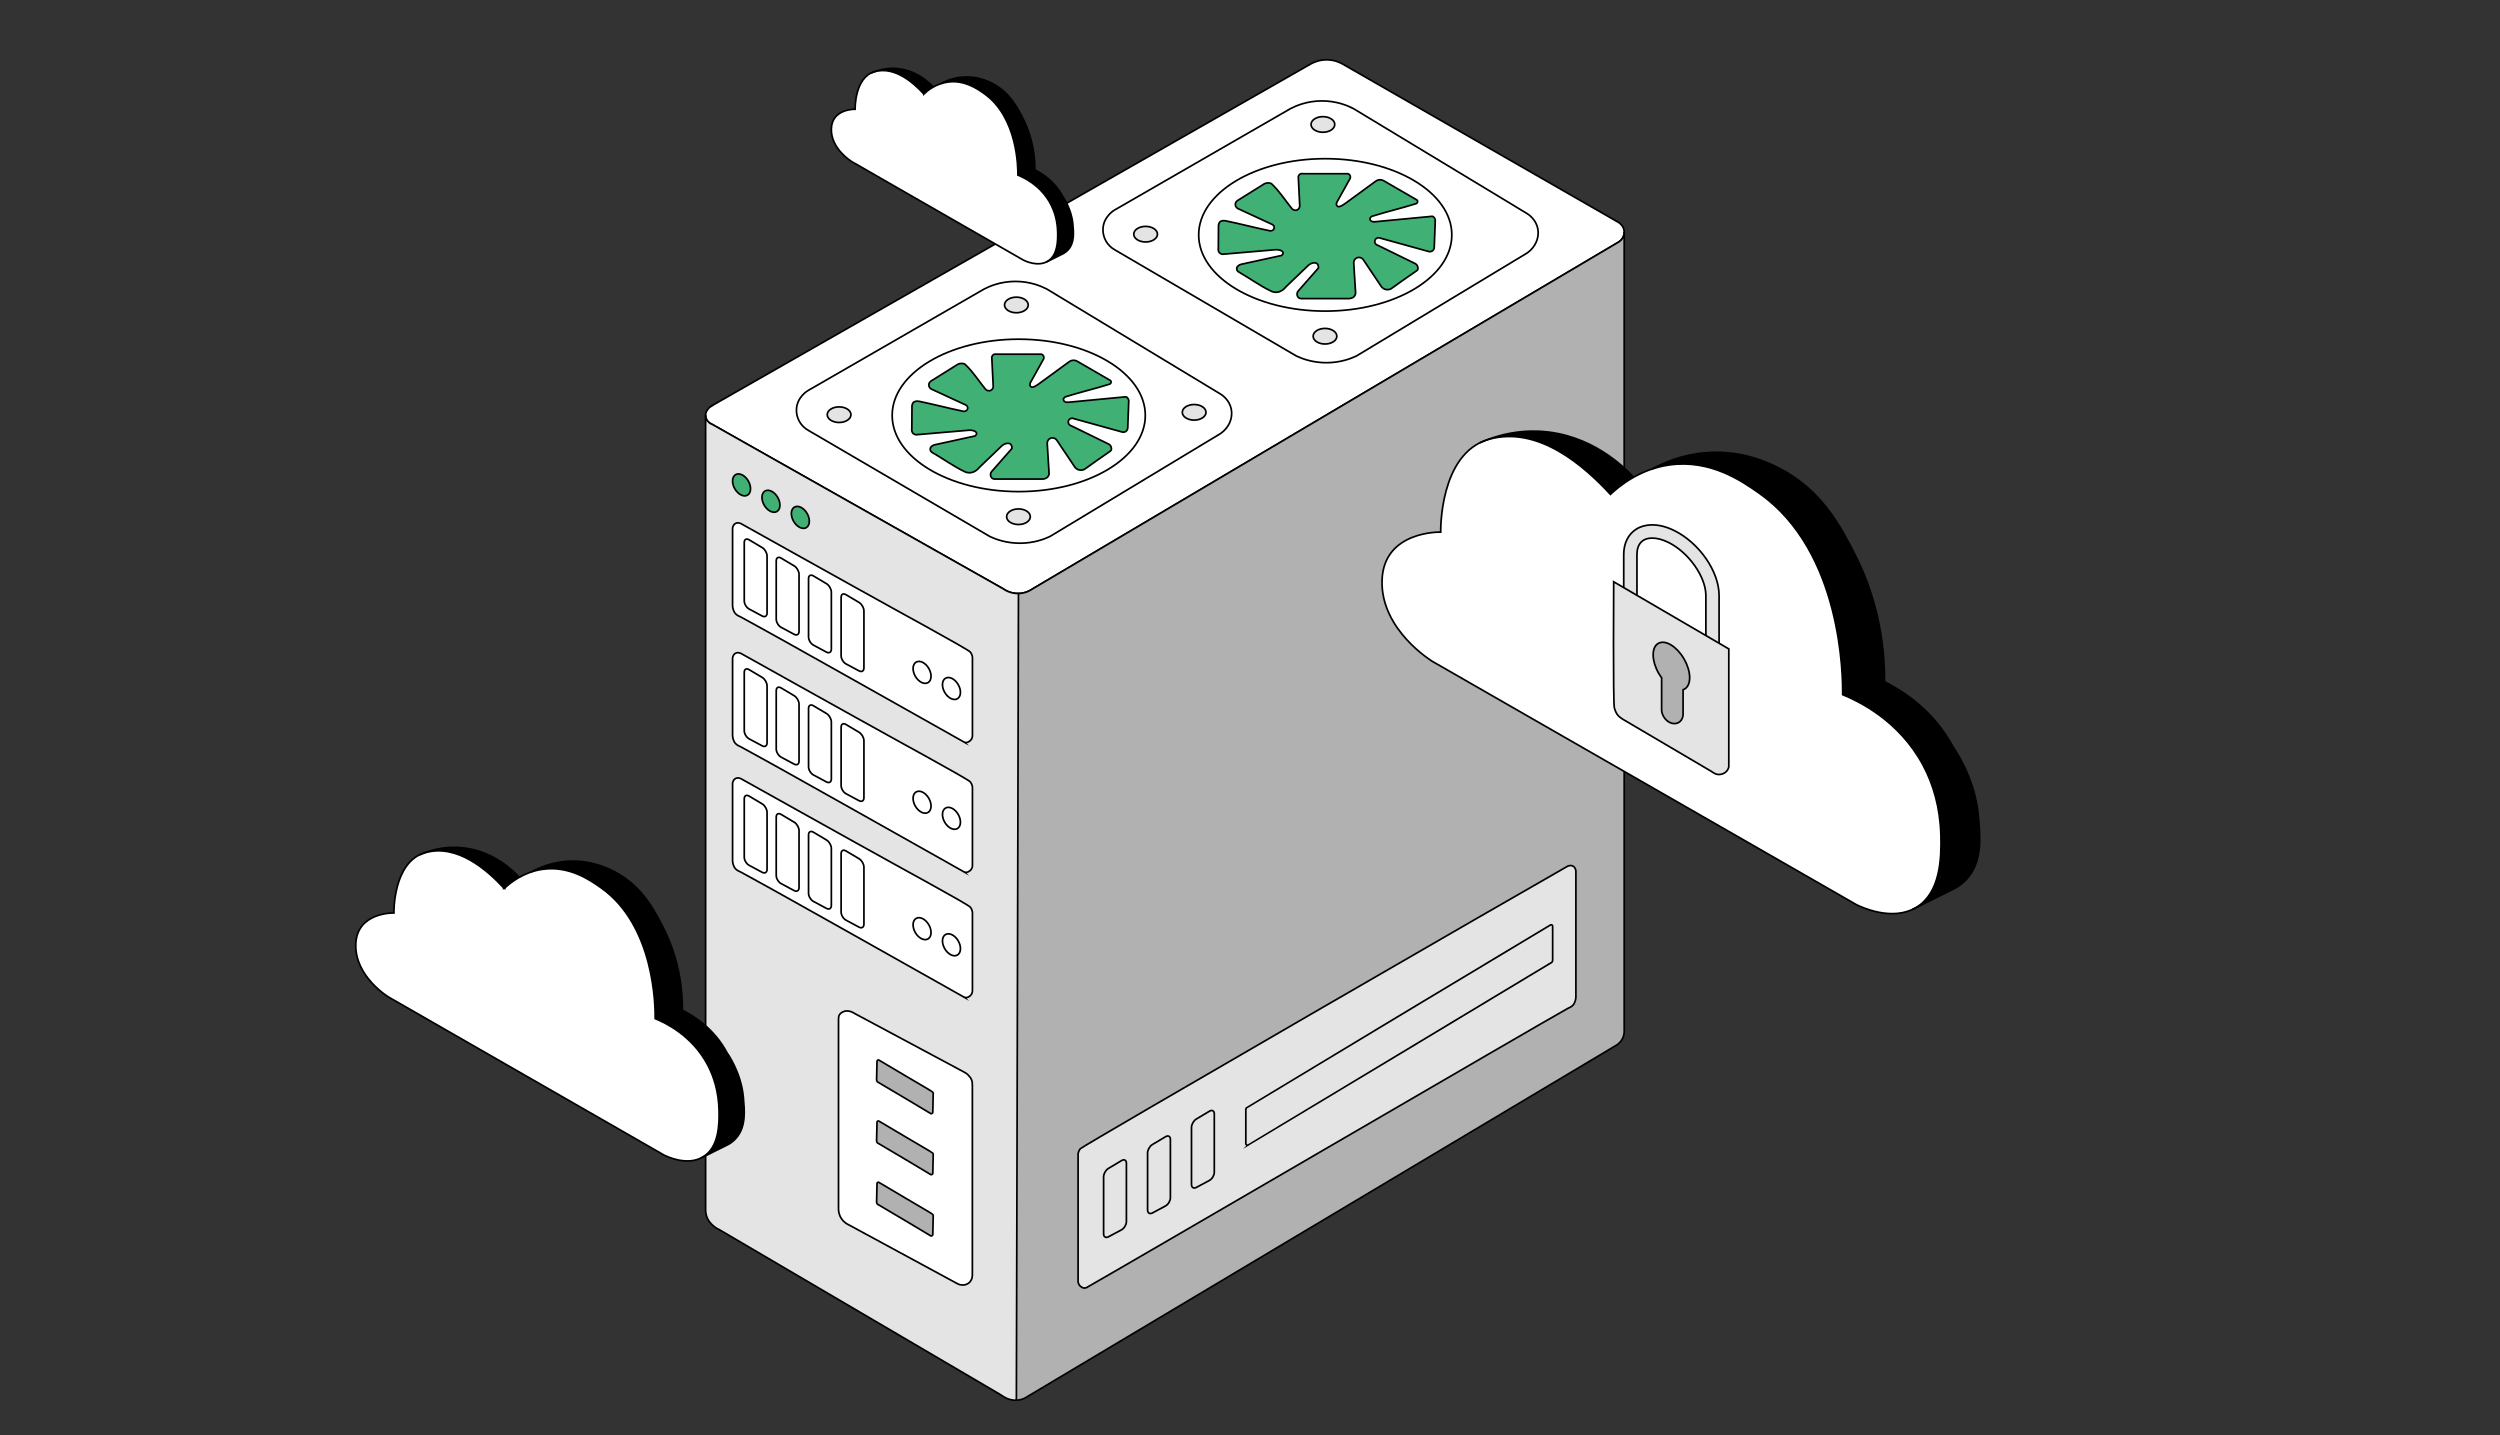 <svg xmlns="http://www.w3.org/2000/svg" id="a" width="1881" height="1080" viewBox="0 0 1881 1080"><rect x="0" y="0" width="1881" height="1080" fill="#333333" stroke="none"/><defs><style>.c{fill:#41b075;}.c,.d,.e,.f,.g{stroke:#000;stroke-miterlimit:10;stroke-width:1.3px;}.d{fill:#e4e4e4;}.e{fill:none;}.f{fill:#fff;}.g{fill:#b1b1b1;}</style></defs><path class="f" d="M535.92,305.1L986.15,48.15c1.96-1.1,6.58-3.34,12.79-3.14,5.3.17,9.24,2.04,11.18,3.14,69.17,39.7,138.34,79.41,207.51,119.11.23.13,4.25,2.47,4.43,7.16.12,3.2-1.59,6.23-4.43,7.82-146.83,86.9-293.66,173.8-440.49,260.7-1.4,1-5.28,3.5-10.84,3.61-6.04.12-10.27-2.64-11.63-3.61-72.92-41.2-145.83-82.4-218.75-123.61-4.6-2.49-4.99-3.89-5.02-7.03-.03-3.21,2.83-5.97,5.02-7.2Z"></path><path class="d" d="M764.72,1053.54c-6.79.23-10.76-3.66-12.33-4.43-70.55-41.56-140.78-82.44-211.33-124-1.26-.46-4.73-2.47-7.21-5.79-2.7-3.61-2.93-7.36-2.96-8.68V312.3c.03,3.15,2.04,5.96,5.02,7.03,72.92,41.2,145.83,82.4,218.75,123.61,1.36.97,5.59,3.73,11.63,3.61"></path><path class="g" d="M764.72,1053.54c6.03-.21,9.34-3.73,11.11-4.43l439.32-262.1c.98-.48,3.64-1.96,5.4-5.17,1.73-3.14,1.6-6.11,1.5-7.2V174.42c.12,3.2-1.6,6.23-4.43,7.82-146.83,86.9-293.66,173.8-440.49,260.7-1.4,1-5.28,3.5-10.84,3.61l-1.57,606.99Z"></path><path class="f" d="M725.4,558.37c-34.1-19.05-129.01-72.93-168.21-94.24-1.12-.61-2.36-.86-3.79-2.38-1.56-1.66-2.21-4.58-2.21-6.14.02-19.87,0-37.87,0-57.74,0-.17-.05-2.45,1.88-3.82,1.87-1.33,4.18-.19,4.36-.12,28.7,16.14,57.17,31.84,85.91,47.93,32.85,18.39,85.05,46.6,86.74,48.78,1.21,1.55,1.5,3.16,1.59,3.92v58.52c.02.22.19,2.63-1.77,4.28-1.95,1.64-3.11,1.46-4.5,1.01Z"></path><path class="d" d="M1185.7,720.07c0,9.87,0,19.73,0,30.09,0,1.56-.65,4.48-2.21,6.14-1.43,1.52-2.67,1.77-3.79,2.38-17.11,9.3-343.06,199.42-362.27,210.15-1.39.45-2.55.62-4.5-1.01-1.96-1.65-1.79-4.06-1.77-4.28v-95.25c.09-.75.39-2.36,1.59-3.92,1.69-2.18,338.01-196.48,366.71-212.62.18-.07,2.48-1.21,4.36.12,1.93,1.37,1.88,3.65,1.88,3.82,0,9.51,0,18.59,0,27.65v36.73Z"></path><path class="e" d="M559.98,408.16c0-2.3,1.61-3.21,3.59-2.04l9.98,5.94c1.97,1.17,3.59,4.01,3.59,6.31v42.92c0,2.3-1.66,3.29-3.68,2.2l-9.8-5.25c-2.02-1.08-3.68-3.85-3.68-6.14v-43.94Z"></path><path class="e" d="M584.04,421.92c0-2.3,1.61-3.21,3.59-2.04l9.98,5.94c1.97,1.17,3.59,4.01,3.59,6.31v42.92c0,2.3-1.66,3.29-3.68,2.2l-9.8-5.25c-2.02-1.08-3.68-3.85-3.68-6.14v-43.94Z"></path><path class="e" d="M608.35,435.32c0-2.3,1.61-3.21,3.59-2.04l9.98,5.94c1.97,1.17,3.59,4.01,3.59,6.31v42.92c0,2.3-1.66,3.29-3.68,2.2l-9.8-5.25c-2.02-1.08-3.68-3.85-3.68-6.14v-43.94Z"></path><path class="e" d="M632.86,449.44c0-2.3,1.61-3.21,3.59-2.04l9.98,5.94c1.97,1.17,3.59,4.01,3.59,6.31v42.92c0,2.3-1.66,3.29-3.68,2.2l-9.8-5.25c-2.02-1.08-3.68-3.85-3.68-6.14v-43.94Z"></path><ellipse class="e" cx="693.76" cy="505.9" rx="5.87" ry="8.92" transform="translate(-160 414.66) rotate(-30)"></ellipse><ellipse class="e" cx="715.88" cy="518.02" rx="5.87" ry="8.92" transform="translate(-163.1 427.34) rotate(-30)"></ellipse><path class="f" d="M725.4,656.05c-34.1-19.05-129.01-72.93-168.21-94.24-1.12-.61-2.36-.86-3.79-2.38-1.56-1.66-2.21-4.58-2.21-6.14.02-19.87,0-37.87,0-57.74,0-.17-.05-2.45,1.88-3.82,1.87-1.33,4.18-.19,4.36-.12,28.7,16.14,57.17,31.84,85.91,47.93,32.85,18.39,85.05,46.6,86.74,48.78,1.21,1.55,1.5,3.16,1.59,3.92v58.52c.02.22.19,2.63-1.77,4.28-1.95,1.64-3.11,1.46-4.5,1.01Z"></path><path class="f" d="M725.4,750.29c-34.1-19.05-129.01-72.93-168.21-94.24-1.12-.61-2.36-.86-3.79-2.38-1.56-1.66-2.21-4.58-2.21-6.14.02-19.87,0-37.87,0-57.74,0-.17-.05-2.45,1.88-3.82,1.87-1.33,4.18-.19,4.36-.12,28.7,16.14,57.17,31.84,85.91,47.93,32.85,18.39,85.05,46.6,86.74,48.78,1.21,1.55,1.5,3.16,1.59,3.92v58.52c.02.22.19,2.63-1.77,4.28-1.95,1.64-3.11,1.46-4.5,1.01Z"></path><path class="e" d="M559.98,505.84c0-2.3,1.61-3.21,3.59-2.04l9.98,5.94c1.97,1.17,3.59,4.01,3.59,6.31v42.92c0,2.3-1.66,3.29-3.68,2.2l-9.8-5.25c-2.02-1.08-3.68-3.85-3.68-6.14v-43.94Z"></path><path class="e" d="M584.04,519.6c0-2.3,1.61-3.21,3.59-2.04l9.98,5.94c1.97,1.17,3.59,4.01,3.59,6.31v42.92c0,2.3-1.66,3.29-3.68,2.2l-9.8-5.25c-2.02-1.08-3.68-3.85-3.68-6.14v-43.94Z"></path><path class="e" d="M608.35,533c0-2.3,1.61-3.21,3.59-2.04l9.98,5.94c1.97,1.17,3.59,4.01,3.59,6.31v42.92c0,2.3-1.66,3.29-3.68,2.2l-9.8-5.25c-2.02-1.08-3.68-3.85-3.68-6.14v-43.94Z"></path><path class="e" d="M632.86,547.11c0-2.3,1.61-3.21,3.59-2.04l9.98,5.94c1.97,1.17,3.59,4.01,3.59,6.31v42.92c0,2.3-1.66,3.29-3.68,2.2l-9.8-5.25c-2.02-1.08-3.68-3.85-3.68-6.14v-43.94Z"></path><path class="e" d="M880.6,857.28c0-2.3-1.61-3.21-3.59-2.04l-9.98,5.94c-1.97,1.17-3.59,4.01-3.59,6.31v42.92c0,2.3,1.66,3.29,3.68,2.2l9.8-5.25c2.02-1.08,3.68-3.85,3.68-6.14v-43.94Z"></path><path class="e" d="M913.64,838.08c0-2.3-1.61-3.21-3.59-2.04l-9.98,5.94c-1.97,1.17-3.59,4.01-3.59,6.31v42.92c0,2.3,1.66,3.29,3.68,2.2l9.8-5.25c2.02-1.08,3.68-3.85,3.68-6.14v-43.94Z"></path><path class="e" d="M847.51,875.23c0-2.3-1.61-3.21-3.59-2.04l-9.98,5.94c-1.97,1.17-3.59,4.01-3.59,6.31v42.92c0,2.3,1.66,3.29,3.68,2.2l9.8-5.25c2.02-1.08,3.68-3.85,3.68-6.14v-43.94Z"></path><ellipse class="e" cx="693.76" cy="603.58" rx="5.87" ry="8.92" transform="translate(-208.84 427.75) rotate(-30)"></ellipse><ellipse class="e" cx="715.88" cy="615.7" rx="5.87" ry="8.92" transform="translate(-211.94 440.43) rotate(-30)"></ellipse><path class="e" d="M559.98,600.99c0-2.3,1.61-3.21,3.59-2.04l9.98,5.94c1.97,1.17,3.59,4.01,3.59,6.31v42.92c0,2.3-1.66,3.29-3.68,2.2l-9.8-5.25c-2.02-1.08-3.68-3.85-3.68-6.14v-43.94Z"></path><path class="e" d="M584.04,614.75c0-2.3,1.61-3.21,3.59-2.04l9.98,5.94c1.97,1.17,3.59,4.01,3.59,6.31v42.92c0,2.3-1.66,3.29-3.68,2.2l-9.8-5.25c-2.02-1.08-3.68-3.85-3.68-6.14v-43.94Z"></path><path class="e" d="M608.35,628.15c0-2.3,1.61-3.21,3.59-2.04l9.98,5.94c1.97,1.17,3.59,4.01,3.59,6.31v42.92c0,2.3-1.66,3.29-3.68,2.2l-9.8-5.25c-2.02-1.08-3.68-3.85-3.68-6.14v-43.94Z"></path><path class="e" d="M632.86,642.26c0-2.3,1.61-3.21,3.59-2.04l9.98,5.94c1.97,1.17,3.59,4.01,3.59,6.31v42.92c0,2.3-1.66,3.29-3.68,2.2l-9.8-5.25c-2.02-1.08-3.68-3.85-3.68-6.14v-43.94Z"></path><ellipse class="e" cx="693.76" cy="698.73" rx="5.87" ry="8.92" transform="translate(-256.42 440.49) rotate(-30)"></ellipse><ellipse class="e" cx="715.88" cy="710.85" rx="5.87" ry="8.92" transform="translate(-259.51 453.18) rotate(-30)"></ellipse><ellipse class="c" cx="557.95" cy="364.84" rx="5.87" ry="8.92" transform="translate(-107.67 327.85) rotate(-30)"></ellipse><ellipse class="c" cx="580.07" cy="377.16" rx="5.87" ry="8.92" transform="translate(-110.87 340.56) rotate(-30)"></ellipse><ellipse class="c" cx="602.18" cy="389.28" rx="5.87" ry="8.92" transform="translate(-113.96 353.24) rotate(-30)"></ellipse><path class="f" d="M608.35,293.62l132.04-76.11c4.05-2.1,12.32-5.71,23.35-5.77,11.36-.06,19.87,3.66,23.94,5.77,43.59,26.35,87.19,52.71,130.78,79.06,1.1.7,6.66,4.41,7.98,11.43,1.27,6.75-1.87,13.87-7.98,18.12-42.86,25.86-85.71,51.72-128.57,77.58-4.19,1.96-11.92,4.91-22.01,5.01-10.66.1-18.81-3.02-23.06-5.01-45.49-26.6-90.98-53.2-136.47-79.8-5.84-3.18-9.38-9.37-9.09-15.91.42-9.49,8.66-14.16,9.09-14.39Z"></path><ellipse class="d" cx="631.34" cy="312.01" rx="8.92" ry="5.87"></ellipse><ellipse class="d" cx="766.3" cy="388.78" rx="8.92" ry="5.87"></ellipse><ellipse class="d" cx="764.72" cy="229.45" rx="8.92" ry="5.87"></ellipse><ellipse class="f" cx="766.5" cy="312.55" rx="95.23" ry="57.34"></ellipse><ellipse class="d" cx="898.48" cy="310.23" rx="8.92" ry="5.87"></ellipse><path class="c" d="M849.24,302.54c-.25,6.49-.48,12.99-.73,19.48,0,.2-.09,1.51-1.21,2.43-1.14.9-2.43.73-2.63.69-12.23-3.37-24.47-6.76-36.7-10.15-1.61-.77-3.51.06-4.05,1.61-.54,1.55.43,3.38,2.16,3.78l28.21,13.81c.25.14,1.28.73,1.69,2.02.53,1.65.26,2.64-.53,3.18-6.59,4.44-12.99,9.14-19.48,13.72-.39.2-2.09,1.03-4.19.44-2.38-.64-3.42-2.57-3.6-2.91-4.42-6.58-8.84-13.18-13.26-19.75-1.32-1.47-3.45-1.81-5.05-.89-1.36.79-2.13,2.4-1.91,4.04l1.37,22.12c.05,1.39-.8,2.72-1.88,3.4-1.21.75-2.38.87-2.93.89h-36.36c-2.14-.31-2.71-1.63-2.87-3.14-.14-1.3.65-2.43,1.56-3.35,4.86-5.5,9.71-11.02,14.53-16.52.04-.68.05-2.31-.98-3.21-1.48-1.3-4.83-.83-7.47,2.03l-15.55,14.92c-1.53,1.53-2.11,2.56-4.38,3.68-2.84,1.4-5.61.77-6.82.19-9.08-4.31-16.1-9.62-24.83-14.63-.89-.58-1.73-1.57-1.39-3.1.34-1.47,2.24-2.45,3.46-2.7,10.1-2.2,20.18-4.42,30.27-6.6,1.17-1.05,1.12-1.82,1.09-2.01-.17-1.29-2.38-2.47-5.63-2.32l-39.82,3.41c-.14,0-1.93-.12-2.84-1.7-.71-1.22-.41-2.38-.42-3.14l.11-17c.04-.14.32-2.31,1.69-2.95,1.46-.67,3.18-.5,3.27-.44,11.45,2.34,22.52,5.31,33.96,7.65,1.51.13,2.79-.88,2.99-2.15.15-.96-.34-1.98-1.25-2.57l-26.1-12.07c-1.24-.67-1.99-1.99-1.88-3.34.12-1.88,1.77-2.79,1.88-2.84,6.58-4.12,13.17-8.23,19.75-12.35.46-.25,1.46-.73,2.79-.75,1.42-.02,2.28.15,2.93.75,5.81,5.38,10.04,12.24,15.05,18.37,1.03,1.4,2.89,1.84,4.31,1.1,1.19-.62,1.88-1.98,1.72-3.4l-1.01-20.37c-.04-.16-.3-1.44.57-2.48.69-.85,1.86-1.21,2.98-.92h33.79c.21.09,1.14.46,1.58,1.46.43.98.23,2.15-.5,3.02-3.16,5.68-6.32,11.36-9.48,17.03-.86,2.21.32,2.8.44,2.92.83.85,2.72.23,5.61-1.84l22.87-16.7c.37-.3,1.46-1.15,3.11-1.31,1.67-.14,2.89.51,3.3.75,8.11,4.7,16.2,9.39,24.31,14.09.64.21,1.1.76,1.15,1.42.05.73-.41,1.46-1.15,1.7-10.97,3.44-22.27,6.08-33.24,9.52-1.05.52-1.62,1.57-1.45,2.4.23,1.11,1.65,1.89,3.52,1.72l43.25-4.12c.73.12,1.17.39,1.79,1.31.82,1.19.53,2.45.5,2.66Z"></path><path class="f" d="M838.97,157.81l132.04-76.11c4.05-2.1,12.32-5.71,23.35-5.77,11.36-.06,19.87,3.66,23.94,5.77,43.59,26.35,87.19,52.71,130.78,79.06,1.1.7,6.66,4.41,7.98,11.43,1.27,6.75-1.87,13.87-7.98,18.12-42.86,25.86-85.71,51.72-128.57,77.58-4.19,1.96-11.92,4.91-22.01,5.01-10.66.1-18.81-3.02-23.06-5.01-45.49-26.6-90.98-53.2-136.47-79.8-5.84-3.18-9.38-9.37-9.09-15.91.42-9.49,8.66-14.16,9.09-14.39Z"></path><ellipse class="d" cx="861.96" cy="176.2" rx="8.92" ry="5.87"></ellipse><ellipse class="d" cx="996.92" cy="252.97" rx="8.92" ry="5.87"></ellipse><ellipse class="d" cx="995.35" cy="93.64" rx="8.92" ry="5.87"></ellipse><ellipse class="f" cx="997.12" cy="176.74" rx="95.23" ry="57.34"></ellipse><path class="c" d="M1079.86,166.73c-.25,6.49-.48,12.99-.73,19.48,0,.2-.09,1.51-1.21,2.43-1.14.9-2.43.73-2.63.69-12.23-3.37-24.47-6.76-36.7-10.15-1.61-.77-3.51.06-4.05,1.61-.54,1.55.43,3.38,2.16,3.78l28.21,13.81c.25.14,1.28.73,1.69,2.02.53,1.65.26,2.64-.53,3.18-6.59,4.44-12.99,9.14-19.48,13.72-.39.2-2.09,1.03-4.19.44-2.38-.64-3.42-2.57-3.6-2.91-4.42-6.58-8.84-13.18-13.26-19.75-1.32-1.47-3.45-1.81-5.05-.89-1.36.79-2.13,2.4-1.91,4.04l1.37,22.12c.05,1.39-.8,2.72-1.88,3.4-1.21.75-2.38.87-2.93.89h-36.36c-2.14-.31-2.71-1.63-2.87-3.14-.14-1.3.65-2.43,1.56-3.35,4.86-5.5,9.71-11.02,14.53-16.52.04-.68.05-2.31-.98-3.21-1.48-1.3-4.83-.83-7.47,2.03l-15.55,14.92c-1.53,1.53-2.11,2.56-4.38,3.68-2.84,1.4-5.61.77-6.82.19-9.08-4.31-16.1-9.62-24.83-14.63-.89-.58-1.73-1.57-1.39-3.1.34-1.47,2.24-2.45,3.46-2.7,10.1-2.2,20.18-4.42,30.27-6.6,1.17-1.05,1.12-1.82,1.09-2.01-.17-1.29-2.38-2.47-5.63-2.32l-39.82,3.41c-.14,0-1.93-.12-2.84-1.7-.71-1.22-.41-2.38-.42-3.14l.11-17c.04-.14.32-2.31,1.69-2.95,1.46-.67,3.18-.5,3.27-.44,11.45,2.34,22.52,5.31,33.96,7.65,1.51.13,2.79-.88,2.99-2.15.15-.96-.34-1.98-1.25-2.57l-26.1-12.07c-1.24-.67-1.99-1.99-1.88-3.34.12-1.88,1.77-2.79,1.88-2.84,6.58-4.12,13.17-8.23,19.75-12.35.46-.25,1.46-.73,2.79-.75,1.42-.02,2.28.15,2.93.75,5.81,5.38,10.04,12.24,15.05,18.37,1.03,1.4,2.89,1.84,4.31,1.1,1.19-.62,1.88-1.98,1.72-3.4l-1.01-20.37c-.04-.16-.3-1.44.57-2.48.69-.85,1.86-1.21,2.98-.92h33.79c.21.09,1.14.46,1.58,1.46.43.98.23,2.15-.5,3.02-3.16,5.68-6.32,11.36-9.48,17.03-.86,2.21.32,2.8.44,2.92.83.85,2.72.23,5.61-1.84l22.87-16.7c.37-.3,1.46-1.15,3.11-1.31,1.67-.14,2.89.51,3.3.75,8.11,4.7,16.2,9.39,24.31,14.09.64.21,1.1.76,1.15,1.42.05.73-.41,1.46-1.15,1.7-10.97,3.44-22.27,6.08-33.24,9.52-1.05.52-1.62,1.57-1.45,2.4.23,1.11,1.65,1.89,3.52,1.72l43.25-4.12c.73.12,1.17.39,1.79,1.31.82,1.19.53,2.45.5,2.66Z"></path><path class="e" d="M939.04,861.62c-.37.12-.68.17-1.21-.27-.53-.44-.48-1.09-.47-1.15v-25.56c.02-.2.1-.63.43-1.05.23-.3,224.94-135.49,228.76-137.64.05-.02.67-.32,1.17.03.52.37.51.98.5,1.02,0,2.55,0,4.99,0,7.42v9.86c0,2.65,0,5.29,0,8.07,0,.42-.17,1.2-.59,1.65-.38.41-.72.48-1.02.64-2.28,1.24-224.97,135.53-227.57,136.98Z"></path><path class="f" d="M637.58,921.02l82.13,44.47c3.11,1.97,6.96,1.77,9.42-.35,2.58-2.22,2.5-5.6,2.48-6.08v-142.34c-.17-1.31.38-3.51-1.87-6.39-2.42-3.09-3.39-3.08-7.76-5.51l-78.98-42.28c-.25-.16-4.63-3.19-8.57-1.3-2.97,1.43-3.53,3.11-3.53,5.54v143.06c.02,1.22.24,4.1,2.16,7.01,1.54,2.33,3.46,3.59,4.51,4.18"></path><path class="g" d="M700.33,837.88c-7.99-4.74-30.22-18.13-39.4-23.44-.26-.15-.56-.22-.89-.59-.36-.41-.5-1.11-.49-1.48.11-4.75.2-9.06.31-13.82,0-.04,0-.59.47-.9.45-.31.99-.02,1.03,0,6.72,4.01,13.39,7.92,20.12,11.92,7.69,4.57,19.93,11.6,20.32,12.13.28.38.34.76.36.95-.1,4.67-.21,9.34-.31,14,0,.05.03.63-.44,1.01-.47.38-.75.33-1.07.22Z"></path><path class="g" d="M700.33,883.78c-7.99-4.74-30.22-18.13-39.4-23.44-.26-.15-.56-.22-.89-.59-.36-.41-.5-1.11-.49-1.48.11-4.75.2-9.06.31-13.82,0-.04,0-.59.47-.9.45-.31.99-.02,1.03,0,6.72,4.01,13.39,7.92,20.12,11.92,7.69,4.57,19.93,11.6,20.32,12.13.28.38.34.76.36.95-.1,4.67-.21,9.34-.31,14,0,.05.03.63-.44,1.01-.47.38-.75.33-1.07.22Z"></path><path class="g" d="M700.33,929.89c-7.99-4.74-30.22-18.13-39.4-23.44-.26-.15-.56-.22-.89-.59-.36-.41-.5-1.11-.49-1.48.11-4.75.2-9.06.31-13.82,0-.04,0-.59.47-.9.45-.31.99-.02,1.03,0,6.72,4.01,13.39,7.92,20.12,11.92,7.69,4.57,19.93,11.6,20.32,12.13.28.38.34.76.36.95-.1,4.67-.21,9.34-.31,14,0,.05.03.63-.44,1.01-.47.38-.75.33-1.07.22Z"></path><path class="f" d="M1211.71,371.96c7.17-6.74,22.4-19.02,44.32-22.14,31.05-4.42,55.04,12.45,67.52,21.22,62.62,44.03,63.03,138.29,62.9,151.62,11.11,4.56,42.24,18.92,60.52,53.15,7.55,14.14,12.86,31.61,13.38,53.03.41,16.99-.33,42.86-18.5,53.86-18.06,10.93-41.55-.28-45.06-2.01-106.35-61.02-212.71-122.03-319.06-183.05,0,0-39.06-23.61-37.88-61.04,1.18-37.43,44.13-36.25,44.13-36.25,0,0-1.26-59.18,36.11-69.77,37.37-10.59,72.04,20.17,91.61,41.39Z"></path><path class="e" d="M1243.09,352.89c8.28-4.58,22.58-11.01,41.35-12.34,27.16-1.92,47.2,8.11,54.6,11.93,32.07,16.55,46.41,44.7,56.72,64.97,18.81,36.95,22.24,72.34,22.14,95.52,14.25,7.12,37.03,21.79,51.62,49.11,0,0,16.45,22.67,18.98,51.77,1.28,14.73,3.44,33.95-8.57,47.35-3.11,3.47-6.35,5.65-8.53,6.93l-32.55,16.16"></path><path class="e" d="M1229.09,359.1c-5.8-6.36-31.43-33.03-71.59-34.64-15.14-.61-27.9,2.53-37.12,5.88-2.59.94-4.9,1.9-6.91,2.8"></path><path d="M1243.08,352.87c4.01-1.33,8.33-2.4,12.95-3.05,31.05-4.42,55.04,12.45,67.52,21.22,62.62,44.03,63.03,138.29,62.9,151.62,11.11,4.56,42.24,18.92,60.52,53.15,7.55,14.14,12.86,31.61,13.38,53.03.41,16.99-.33,42.86-18.5,53.86l-2.98,1.59,32.55-16.16c2.18-1.27,5.42-3.46,8.53-6.93,12.01-13.4,9.85-32.61,8.57-47.35-2.53-29.1-18.98-51.77-18.98-51.77-14.59-27.32-37.37-41.99-51.62-49.11.1-23.18-3.33-58.57-22.14-95.52-10.32-20.26-24.65-48.41-56.72-64.97-7.4-3.82-27.44-13.85-54.6-11.93-18.77,1.33-33.07,7.75-41.35,12.34"></path><path d="M1229.09,359.1c-7.82,4.41-13.68,9.38-17.38,12.86-19.57-21.21-54.24-51.97-91.61-41.39l-6.63,2.56c2.01-.9,4.32-1.86,6.91-2.8,9.22-3.35,21.98-6.48,37.12-5.88,40.17,1.61,65.79,28.28,71.59,34.64"></path><path class="f" d="M695.11,70.72c2.9-2.73,9.07-7.7,17.95-8.97,12.57-1.79,22.29,5.04,27.34,8.59,25.36,17.83,25.53,56.01,25.48,61.4,4.5,1.85,17.11,7.66,24.51,21.53,3.06,5.72,5.21,12.8,5.42,21.48.17,6.88-.13,17.36-7.49,21.81-7.31,4.43-16.83-.11-18.25-.82-43.07-24.71-86.15-49.42-129.22-74.14,0,0-15.82-9.56-15.34-24.72.48-15.16,17.87-14.68,17.87-14.68,0,0-.51-23.97,14.63-28.26,15.14-4.29,29.18,8.17,37.1,16.76Z"></path><path class="e" d="M707.82,62.99c3.35-1.86,9.15-4.46,16.75-5,11-.78,19.11,3.28,22.11,4.83,12.99,6.7,18.79,18.1,22.97,26.31,7.62,14.97,9.01,29.3,8.97,38.69,5.77,2.89,15,8.82,20.91,19.89,0,0,6.66,9.18,7.69,20.97.52,5.97,1.39,13.75-3.47,19.18-1.26,1.4-2.57,2.29-3.45,2.81l-13.18,6.55"></path><path class="e" d="M702.15,65.51c-2.35-2.58-12.73-13.38-29-14.03-6.13-.25-11.3,1.02-15.03,2.38-1.05.38-1.99.77-2.8,1.13"></path><path d="M707.82,62.99c1.62-.54,3.37-.97,5.24-1.24,12.57-1.79,22.29,5.04,27.34,8.59,25.36,17.83,25.53,56.01,25.48,61.4,4.5,1.85,17.11,7.66,24.51,21.53,3.06,5.72,5.21,12.8,5.42,21.48.17,6.88-.13,17.36-7.49,21.81l-1.21.64,13.18-6.55c.88-.52,2.2-1.4,3.45-2.81,4.86-5.43,3.99-13.21,3.47-19.18-1.02-11.79-7.69-20.97-7.69-20.97-5.91-11.07-15.14-17-20.91-19.89.04-9.39-1.35-23.72-8.97-38.69-4.18-8.21-9.98-19.61-22.97-26.31-3-1.55-11.11-5.61-22.11-4.83-7.6.54-13.4,3.14-16.75,5"></path><path d="M702.15,65.51c-3.17,1.79-5.54,3.8-7.04,5.21-7.93-8.59-21.97-21.05-37.1-16.76l-2.68,1.04c.81-.36,1.75-.75,2.8-1.13,3.73-1.36,8.9-2.63,15.03-2.38,16.27.65,26.65,11.46,29,14.03"></path><path class="f" d="M379.39,668.46c4.66-4.38,14.56-12.36,28.81-14.39,20.18-2.87,35.78,8.09,43.89,13.79,40.7,28.62,40.97,89.89,40.89,98.55,7.22,2.96,27.45,12.3,39.34,34.55,4.91,9.19,8.36,20.55,8.7,34.47.27,11.04-.22,27.86-12.03,35.01-11.74,7.1-27.01-.18-29.29-1.31-69.13-39.66-138.26-79.32-207.39-118.98,0,0-25.39-15.35-24.62-39.68.77-24.33,28.69-23.56,28.69-23.56,0,0-.82-38.47,23.47-45.35s46.83,13.11,59.55,26.9Z"></path><path class="e" d="M399.79,656.07c5.38-2.98,14.68-7.16,26.88-8.02,17.66-1.25,30.68,5.27,35.49,7.75,20.85,10.76,30.16,29.06,36.87,42.23,12.23,24.02,14.46,47.02,14.39,62.09,9.26,4.63,24.07,14.16,33.55,31.92,0,0,10.7,14.74,12.34,33.65.83,9.58,2.23,22.07-5.57,30.78-2.02,2.25-4.13,3.67-5.54,4.5l-21.16,10.51"></path><path class="e" d="M390.69,660.11c-3.77-4.13-20.43-21.47-46.54-22.52-9.84-.39-18.14,1.64-24.13,3.82-1.68.61-3.19,1.24-4.49,1.82"></path><path d="M399.79,656.06c2.61-.87,5.41-1.56,8.42-1.98,20.18-2.87,35.78,8.09,43.89,13.79,40.7,28.62,40.97,89.89,40.89,98.55,7.22,2.96,27.45,12.3,39.34,34.55,4.91,9.19,8.36,20.55,8.7,34.47.27,11.04-.22,27.86-12.03,35.01l-1.94,1.03,21.16-10.51c1.41-.83,3.52-2.25,5.54-4.5,7.8-8.71,6.4-21.2,5.57-30.78-1.64-18.92-12.34-33.65-12.34-33.65-9.49-17.76-24.29-27.29-33.55-31.92.06-15.07-2.16-38.07-14.39-62.09-6.71-13.17-16.02-31.47-36.87-42.23-4.81-2.48-17.83-9-35.49-7.75-12.2.86-21.5,5.04-26.88,8.02"></path><path d="M390.69,660.11c-5.08,2.87-8.89,6.1-11.3,8.36-12.72-13.79-35.26-33.78-59.55-26.9l-4.31,1.66c1.3-.58,2.81-1.21,4.49-1.82,5.99-2.18,14.28-4.22,24.13-3.82,26.11,1.05,42.77,18.39,46.54,22.52"></path><path class="d" d="M1293.44,496.88l-7.48-4.36-61.8-36.05,2.48-4.25h-4.95v-34.97c0-8.55,3.39-15.36,9.55-19.18,3.4-2.11,7.44-3.16,11.86-3.16,5.18,0,10.87,1.44,16.67,4.31,18.88,9.38,33.67,30.82,33.67,48.83v48.84ZM1231.64,449.32l51.86,30.25v-31.52c0-14.06-12.89-32.35-28.14-39.92-4.38-2.17-8.62-3.27-12.25-3.27-2.56,0-4.82.55-6.62,1.66-4.01,2.49-4.85,7.21-4.85,10.73v32.07Z"></path><path class="d" d="M1300.75,488.25l-86.61-50.52s-.54,91.22.51,94.89c1.5,5.28,3.38,6.58,6.34,8.54,22.19,13.07,44.39,26.13,66.59,39.2,1.04.52,3.6,3.34,8,2.06,3.52-1.02,5.17-4.02,5.17-5.9v-88.27Z"></path><path class="g" d="M1267.48,518.45c-.36.21-.75.39-1.13.51v17.67c.14,2.96-1.03,5.64-3.34,6.98-3.63,2.09-8.69.09-11.32-4.46-.84-1.47-1.33-3.02-1.49-4.51v-24.62c-.75-1.02-1.46-2.11-2.13-3.26-5.47-9.47-5.66-19.63-.41-22.65,5.25-3.03,13.94,2.2,19.41,11.68,5.49,9.49,5.66,19.63.41,22.65Z"></path></svg>